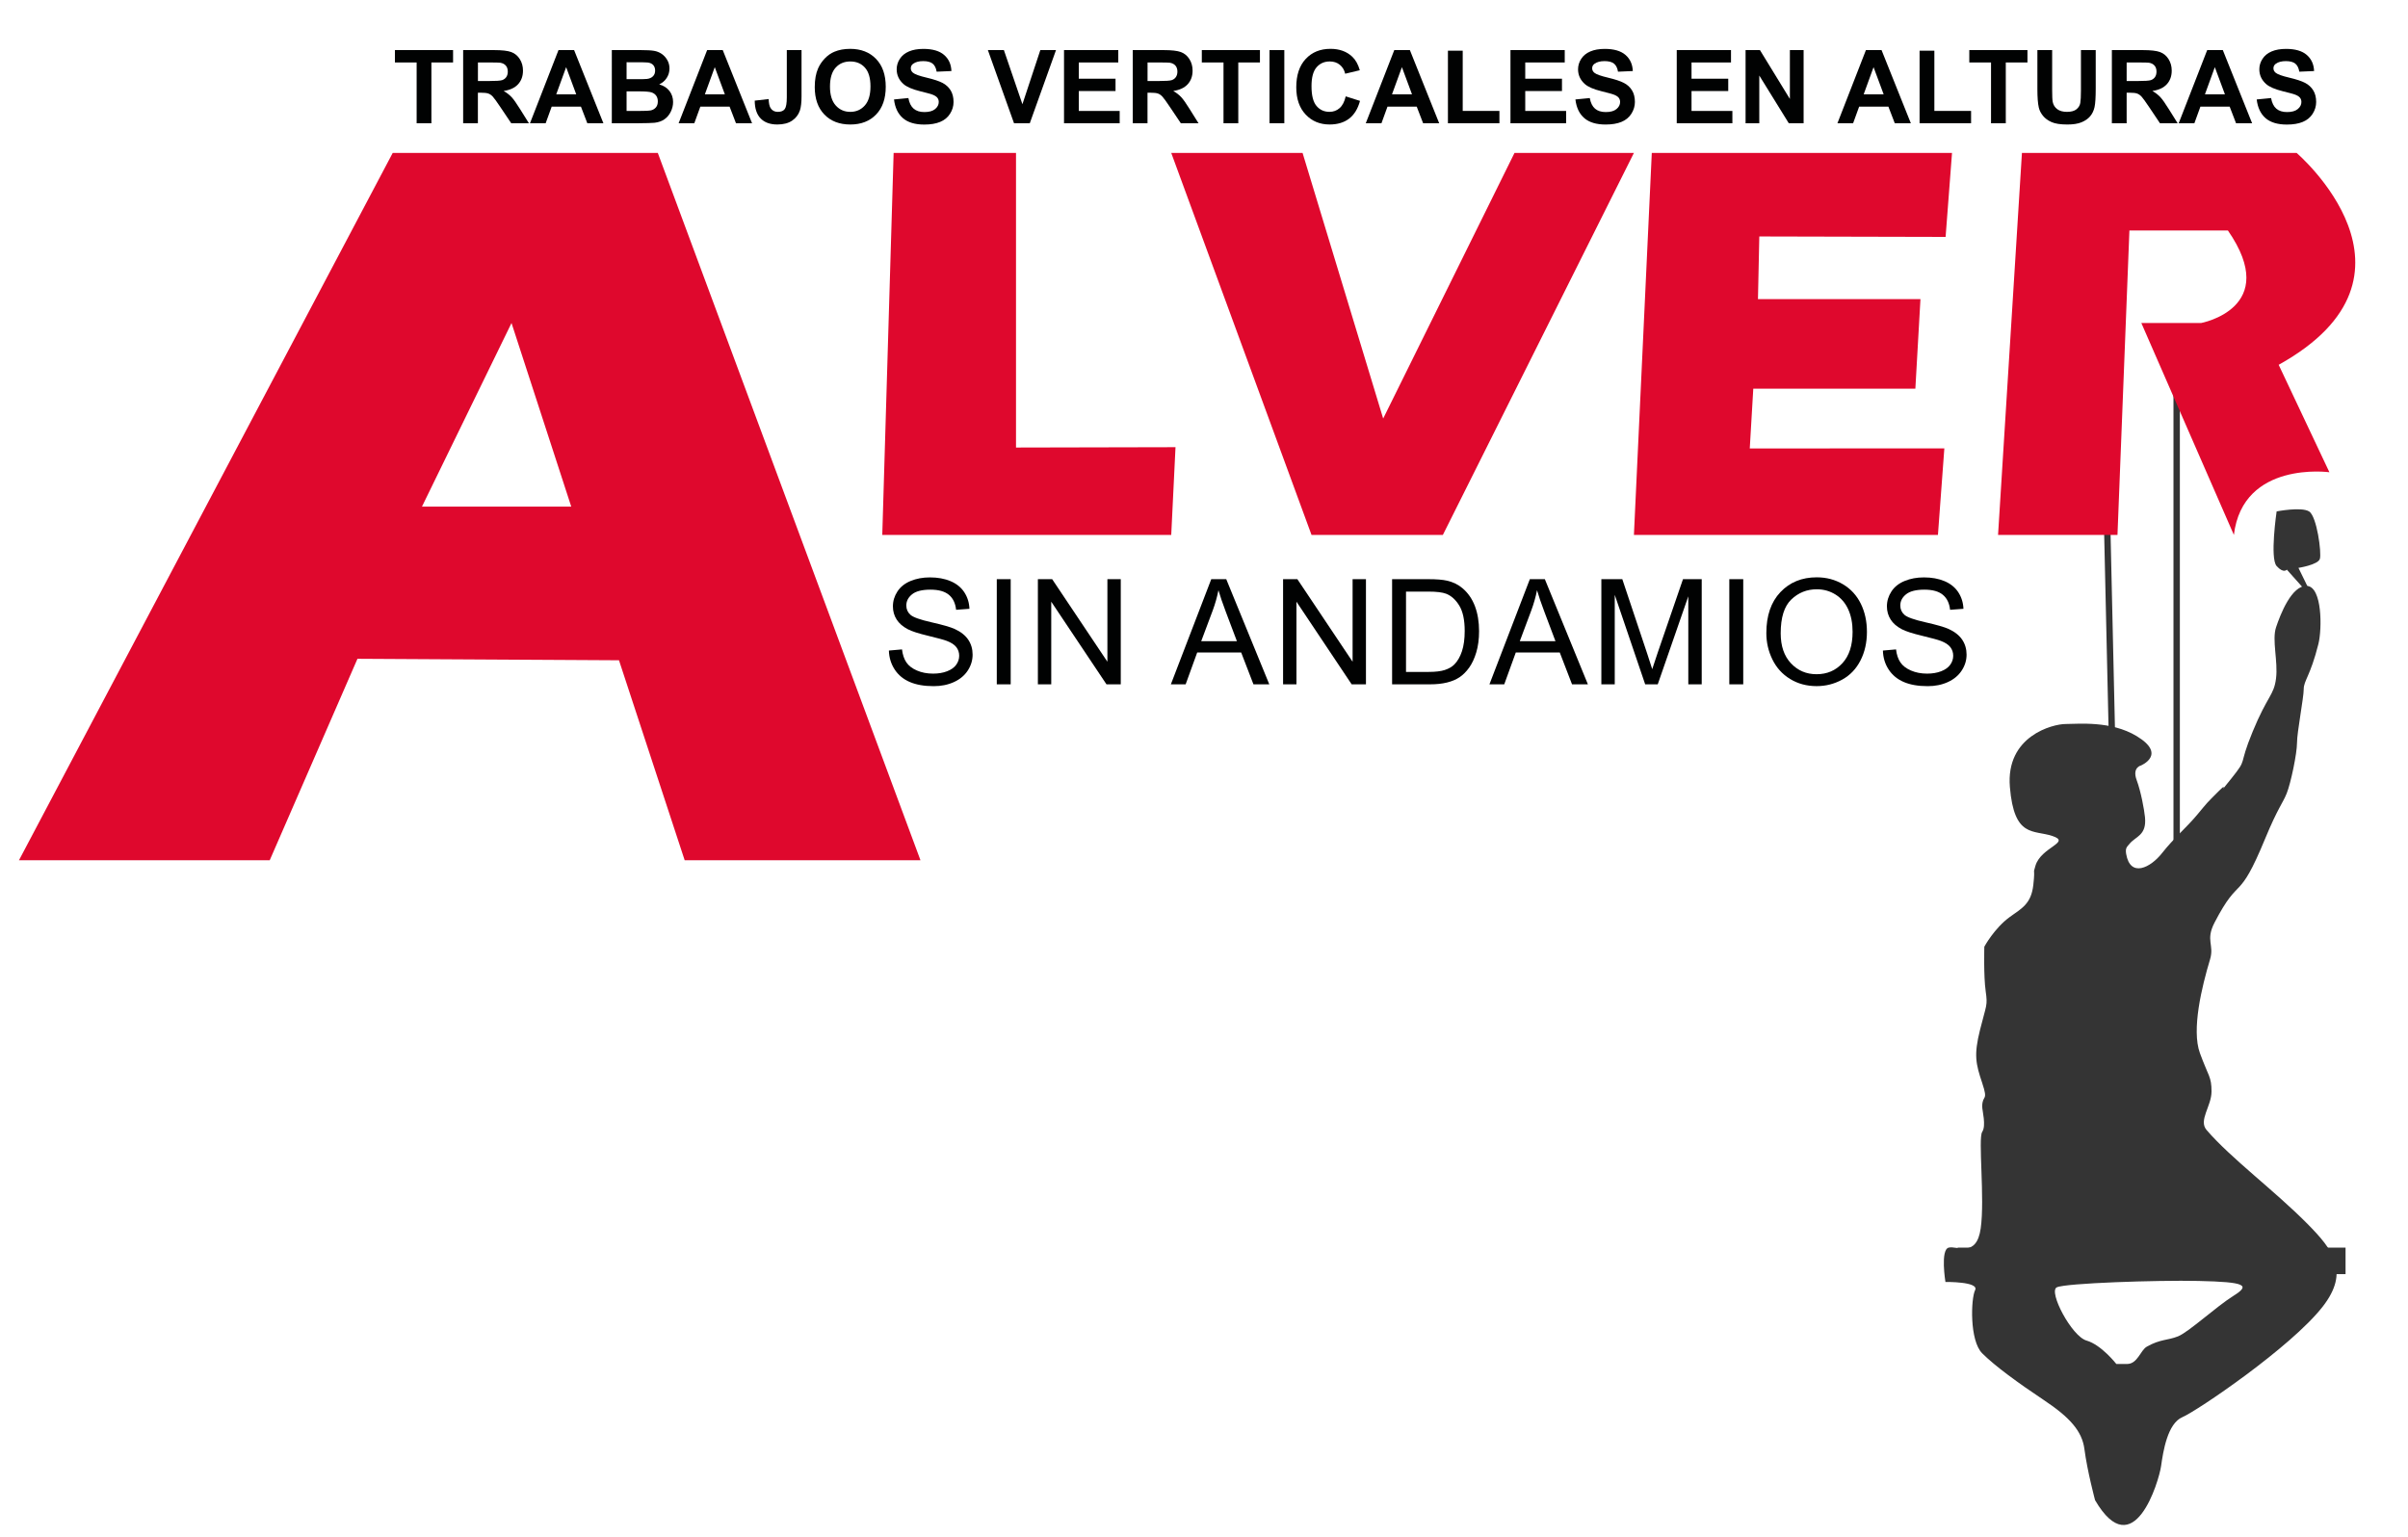 <?xml version="1.0" encoding="utf-8"?>
<!-- Generator: Adobe Illustrator 15.0.0, SVG Export Plug-In . SVG Version: 6.00 Build 0)  -->
<!DOCTYPE svg PUBLIC "-//W3C//DTD SVG 1.1//EN" "http://www.w3.org/Graphics/SVG/1.1/DTD/svg11.dtd">
<svg version="1.1" id="Capa_1" xmlns="http://www.w3.org/2000/svg" xmlns:xlink="http://www.w3.org/1999/xlink" x="0px" y="0px"
	 width="130px" height="83px" viewBox="0 0 130 83" enable-background="new 0 0 130 83" xml:space="preserve">
<g>
	<path fill="#343434" d="M124.579,66.091c-1.792-1.814-4.118-3.523-5.455-5.078c-0.446-0.521,0.269-1.277,0.269-2.082
		c0-0.804-0.167-0.804-0.627-2.068c-0.461-1.264,0.102-3.58,0.546-5.055c0.242-0.798-0.259-1.022,0.245-1.994
		c1.387-2.671,1.25-0.938,2.737-4.544c0.687-1.659,0.944-1.895,1.157-2.429c0.223-0.558,0.557-2.155,0.557-2.73
		c0-0.575,0.363-2.443,0.363-2.903c0-0.459,0.357-0.702,0.791-2.431c0.206-0.822,0.209-3.093-0.617-3.14s-1.439,1.548-1.669,2.237
		c-0.229,0.689,0.116,1.839,0,2.759c-0.114,0.92-0.46,0.92-1.263,2.874c-0.807,1.954-0.231,1.379-1.15,2.53
		c-0.921,1.149,0,0-0.69,0.689c-0.689,0.688-0.575,0.573-1.151,1.264c-0.573,0.689-1.263,1.264-1.896,2.069
		c-0.632,0.805-1.719,1.342-1.941,0.051c-0.059-0.339,0.063-0.396,0.176-0.54c0.328-0.412,0.942-0.449,0.84-1.449
		c-0.041-0.412-0.218-1.377-0.448-1.997c-0.255-0.685,0.23-0.791,0.23-0.791s1.423-0.587-0.23-1.586
		c-1.394-0.842-3.146-0.654-3.836-0.654s-3.24,0.645-3.009,3.403c0.23,2.758,1.265,2.299,2.299,2.645
		c1.034,0.345-0.62,0.592-0.92,1.608c-0.157,0.541,0,0-0.114,1.035c-0.116,1.035-0.641,1.271-1.265,1.725
		c-0.84,0.608-1.38,1.609-1.38,1.609s-0.043,1.597,0.073,2.4c0.114,0.804,0.041,0.703-0.303,2.082
		c-0.346,1.379-0.229,1.841,0.115,2.875c0.346,1.033,0.012,0.603,0,1.263c-0.003,0.224,0.229,1.036,0,1.381
		c-0.229,0.345,0.149,3.6-0.08,5.21c-0.229,1.609-1.27,0.924-1.729,1.038c-0.459,0.114-0.175,1.854-0.175,1.854
		s1.831-0.024,1.603,0.437c-0.23,0.46-0.308,2.727,0.382,3.416c0.689,0.69,1.952,1.608,3.334,2.529
		c1.379,0.919,2.058,1.663,2.184,2.643c0.153,1.184,0.575,2.759,0.575,2.759c2.085,3.568,3.448-1.034,3.563-1.838
		c0.114-0.806,0.346-2.299,1.149-2.645c0.805-0.344,5.863-3.775,7.571-5.962C126.871,68.664,125.948,67.479,124.579,66.091z
		 M120.576,69.97c-0.92,0.575-2.413,1.954-2.988,2.186c-0.573,0.229-0.952,0.143-1.686,0.557c-0.35,0.196-0.498,0.937-1.073,0.937
		s-0.575,0-0.575,0s-0.805-1.034-1.607-1.264c-0.807-0.229-2.071-2.646-1.61-2.874c0.459-0.23,5.435-0.394,7.644-0.346
		C121.266,69.222,121.496,69.396,120.576,69.97z"/>
	<rect x="105.687" y="67.367" fill="#343434" width="20.942" height="1.431"/>
	
		<line fill="none" stroke="#343434" stroke-width="0.345" stroke-miterlimit="10" x1="113.736" y1="27.354" x2="114.081" y2="42.59"/>
	
		<line fill="none" stroke="#343434" stroke-width="0.345" stroke-miterlimit="10" x1="117.511" y1="18.57" x2="117.511" y2="47.418"/>
	<path fill="#343434" d="M124.398,31.811l-0.938-1.052c0,0-0.177,0.223-0.552-0.195c-0.374-0.417,0-2.95,0-2.95s1.33-0.26,1.751,0
		c0.421,0.259,0.682,2.237,0.584,2.561c-0.098,0.325-1.157,0.487-1.157,0.487l0.562,1.149"/>
	<g>
		<path fill="#010202" d="M22.493,6.655V3.373h-1.172V2.705h3.139v0.668H23.29v3.282H22.493z"/>
		<path fill="#010202" d="M25.004,6.655v-3.95h1.678c0.422,0,0.729,0.036,0.92,0.106c0.191,0.071,0.344,0.197,0.459,0.378
			c0.115,0.182,0.173,0.389,0.173,0.623c0,0.296-0.087,0.541-0.262,0.734c-0.174,0.193-0.435,0.315-0.781,0.365
			c0.172,0.101,0.315,0.211,0.427,0.332c0.112,0.12,0.264,0.334,0.454,0.641l0.482,0.771h-0.954l-0.577-0.859
			c-0.205-0.307-0.345-0.501-0.42-0.581c-0.075-0.08-0.155-0.135-0.24-0.165s-0.218-0.044-0.401-0.044h-0.162v1.649H25.004z
			 M25.802,4.375h0.59c0.383,0,0.622-0.016,0.717-0.048c0.095-0.033,0.17-0.088,0.224-0.167c0.054-0.079,0.081-0.178,0.081-0.296
			c0-0.133-0.036-0.24-0.106-0.322c-0.071-0.082-0.171-0.133-0.301-0.155c-0.064-0.009-0.258-0.014-0.582-0.014h-0.623V4.375z"/>
		<path fill="#010202" d="M32.576,6.655h-0.868l-0.345-0.897h-1.579l-0.326,0.897h-0.846l1.539-3.95h0.843L32.576,6.655z
			 M31.108,5.092l-0.544-1.466L30.03,5.092H31.108z"/>
		<path fill="#010202" d="M33.029,2.705h1.579c0.312,0,0.546,0.013,0.699,0.039c0.154,0.026,0.291,0.081,0.412,0.163
			c0.122,0.083,0.222,0.192,0.303,0.33c0.081,0.137,0.121,0.291,0.121,0.462c0,0.185-0.05,0.354-0.149,0.509
			c-0.1,0.154-0.235,0.27-0.405,0.348c0.241,0.07,0.425,0.189,0.555,0.358c0.129,0.169,0.194,0.368,0.194,0.596
			c0,0.18-0.042,0.354-0.125,0.524c-0.083,0.17-0.198,0.306-0.342,0.407c-0.145,0.102-0.323,0.164-0.535,0.188
			c-0.133,0.014-0.454,0.023-0.962,0.027h-1.344V2.705z M33.827,3.362v0.914h0.522c0.311,0,0.504-0.004,0.58-0.014
			c0.136-0.016,0.244-0.063,0.322-0.142s0.117-0.181,0.117-0.308c0-0.122-0.034-0.222-0.101-0.298s-0.167-0.123-0.3-0.139
			c-0.079-0.009-0.306-0.014-0.682-0.014H33.827z M33.827,4.933v1.056h0.738c0.287,0,0.47-0.008,0.547-0.024
			c0.119-0.021,0.215-0.074,0.29-0.157s0.112-0.195,0.112-0.335c0-0.119-0.029-0.219-0.086-0.302
			c-0.058-0.083-0.141-0.143-0.25-0.181c-0.108-0.038-0.344-0.057-0.707-0.057H33.827z"/>
		<path fill="#010202" d="M40.601,6.655h-0.868l-0.345-0.897h-1.579l-0.326,0.897h-0.846l1.539-3.95h0.843L40.601,6.655z
			 M39.132,5.092l-0.544-1.466l-0.534,1.466H39.132z"/>
		<path fill="#010202" d="M42.477,2.705h0.795v2.5c0,0.327-0.029,0.579-0.086,0.754c-0.077,0.23-0.217,0.415-0.42,0.554
			c-0.203,0.139-0.471,0.209-0.803,0.209c-0.39,0-0.689-0.109-0.9-0.327c-0.21-0.218-0.316-0.539-0.318-0.961l0.752-0.086
			c0.009,0.226,0.042,0.386,0.1,0.479c0.086,0.142,0.217,0.213,0.393,0.213c0.178,0,0.304-0.051,0.377-0.152s0.11-0.312,0.11-0.632
			V2.705z"/>
		<path fill="#010202" d="M43.986,4.704c0-0.402,0.06-0.74,0.181-1.013c0.09-0.201,0.212-0.381,0.368-0.542
			c0.155-0.16,0.326-0.278,0.511-0.355c0.246-0.104,0.53-0.156,0.851-0.156c0.582,0,1.048,0.181,1.397,0.542
			c0.35,0.361,0.524,0.863,0.524,1.506c0,0.638-0.173,1.137-0.52,1.497c-0.347,0.36-0.811,0.54-1.391,0.54
			c-0.587,0-1.054-0.179-1.401-0.538S43.986,5.333,43.986,4.704z M44.808,4.677c0,0.447,0.104,0.786,0.31,1.017
			s0.469,0.346,0.787,0.346s0.579-0.115,0.783-0.344c0.204-0.229,0.306-0.572,0.306-1.03c0-0.453-0.099-0.791-0.298-1.013
			c-0.198-0.223-0.462-0.334-0.791-0.334s-0.594,0.113-0.795,0.338C44.908,3.883,44.808,4.223,44.808,4.677z"/>
		<path fill="#010202" d="M48.265,5.37l0.776-0.076c0.047,0.261,0.142,0.452,0.285,0.574c0.143,0.122,0.335,0.183,0.578,0.183
			c0.257,0,0.451-0.054,0.581-0.163c0.13-0.108,0.195-0.236,0.195-0.381c0-0.093-0.027-0.173-0.082-0.238s-0.15-0.123-0.287-0.171
			c-0.093-0.033-0.306-0.09-0.638-0.172c-0.428-0.106-0.728-0.236-0.9-0.391c-0.243-0.217-0.364-0.482-0.364-0.794
			c0-0.201,0.057-0.39,0.171-0.564c0.114-0.175,0.278-0.309,0.493-0.4c0.214-0.091,0.474-0.137,0.777-0.137
			c0.496,0,0.869,0.108,1.119,0.326c0.251,0.217,0.382,0.507,0.395,0.87l-0.797,0.035c-0.034-0.203-0.107-0.349-0.22-0.438
			s-0.281-0.133-0.505-0.133c-0.231,0-0.413,0.047-0.544,0.143c-0.084,0.061-0.127,0.143-0.127,0.245c0,0.094,0.04,0.173,0.119,0.24
			c0.101,0.084,0.345,0.173,0.733,0.264c0.388,0.092,0.675,0.187,0.861,0.284c0.186,0.098,0.332,0.232,0.437,0.401
			c0.105,0.17,0.158,0.38,0.158,0.629c0,0.226-0.063,0.438-0.189,0.636c-0.125,0.198-0.303,0.345-0.533,0.44
			c-0.23,0.096-0.517,0.144-0.859,0.144c-0.5,0-0.883-0.115-1.151-0.346C48.477,6.148,48.317,5.812,48.265,5.37z"/>
		<path fill="#010202" d="M54.744,6.655l-1.412-3.95h0.865l1,2.923l0.967-2.923h0.846l-1.415,3.95H54.744z"/>
		<path fill="#010202" d="M57.443,6.655v-3.95h2.929v0.668h-2.131v0.876h1.983v0.665h-1.983v1.075h2.207v0.666H57.443z"/>
		<path fill="#010202" d="M61.154,6.655v-3.95h1.678c0.422,0,0.729,0.036,0.92,0.106c0.191,0.071,0.344,0.197,0.459,0.378
			c0.115,0.182,0.173,0.389,0.173,0.623c0,0.296-0.087,0.541-0.262,0.734c-0.174,0.193-0.435,0.315-0.781,0.365
			c0.172,0.101,0.315,0.211,0.427,0.332c0.112,0.12,0.264,0.334,0.454,0.641l0.482,0.771h-0.954l-0.577-0.859
			c-0.205-0.307-0.345-0.501-0.42-0.581c-0.075-0.08-0.155-0.135-0.24-0.165s-0.218-0.044-0.401-0.044h-0.162v1.649H61.154z
			 M61.952,4.375h0.59c0.383,0,0.622-0.016,0.717-0.048c0.095-0.033,0.17-0.088,0.224-0.167c0.054-0.079,0.081-0.178,0.081-0.296
			c0-0.133-0.036-0.24-0.106-0.322c-0.071-0.082-0.171-0.133-0.301-0.155c-0.064-0.009-0.258-0.014-0.582-0.014h-0.623V4.375z"/>
		<path fill="#010202" d="M66.053,6.655V3.373h-1.171V2.705h3.138v0.668h-1.169v3.282H66.053z"/>
		<path fill="#010202" d="M68.537,6.655v-3.95h0.799v3.95H68.537z"/>
		<path fill="#010202" d="M72.65,5.203l0.773,0.245c-0.119,0.431-0.316,0.751-0.592,0.96c-0.275,0.209-0.626,0.314-1.05,0.314
			c-0.524,0-0.956-0.179-1.293-0.538c-0.338-0.358-0.507-0.848-0.507-1.47c0-0.657,0.17-1.168,0.51-1.532
			c0.339-0.364,0.785-0.545,1.338-0.545c0.484,0,0.877,0.143,1.178,0.428c0.18,0.169,0.314,0.412,0.404,0.728l-0.789,0.188
			c-0.047-0.205-0.145-0.366-0.293-0.485c-0.147-0.119-0.328-0.178-0.539-0.178c-0.293,0-0.531,0.105-0.713,0.315
			c-0.183,0.21-0.273,0.551-0.273,1.021c0,0.499,0.09,0.855,0.27,1.067s0.412,0.318,0.7,0.318c0.212,0,0.394-0.067,0.547-0.202
			C72.474,5.704,72.584,5.492,72.65,5.203z"/>
		<path fill="#010202" d="M77.697,6.655H76.83l-0.346-0.897h-1.578L74.58,6.655h-0.846l1.538-3.95h0.843L77.697,6.655z
			 M76.229,5.092l-0.544-1.466L75.15,5.092H76.229z"/>
		<path fill="#010202" d="M78.169,6.655V2.737h0.798v3.252h1.982v0.666H78.169z"/>
		<path fill="#010202" d="M81.545,6.655v-3.95h2.93v0.668h-2.132v0.876h1.983v0.665h-1.983v1.075h2.207v0.666H81.545z"/>
		<path fill="#010202" d="M85.051,5.37l0.776-0.076c0.047,0.261,0.142,0.452,0.284,0.574s0.336,0.183,0.578,0.183
			c0.258,0,0.451-0.054,0.58-0.163c0.131-0.108,0.195-0.236,0.195-0.381c0-0.093-0.027-0.173-0.082-0.238s-0.15-0.123-0.287-0.171
			c-0.092-0.033-0.306-0.09-0.638-0.172c-0.428-0.106-0.728-0.236-0.899-0.391c-0.243-0.217-0.364-0.482-0.364-0.794
			c0-0.201,0.058-0.39,0.171-0.564c0.114-0.175,0.278-0.309,0.493-0.4c0.214-0.091,0.474-0.137,0.777-0.137
			c0.495,0,0.868,0.108,1.12,0.326c0.25,0.217,0.381,0.507,0.395,0.87l-0.799,0.035c-0.033-0.203-0.107-0.349-0.219-0.438
			c-0.113-0.089-0.281-0.133-0.506-0.133c-0.23,0-0.412,0.047-0.543,0.143c-0.085,0.061-0.127,0.143-0.127,0.245
			c0,0.094,0.039,0.173,0.118,0.24c0.101,0.084,0.345,0.173,0.733,0.264c0.387,0.092,0.674,0.187,0.859,0.284
			C87.855,4.572,88,4.706,88.105,4.875c0.105,0.17,0.158,0.38,0.158,0.629c0,0.226-0.064,0.438-0.189,0.636s-0.303,0.345-0.533,0.44
			c-0.23,0.096-0.516,0.144-0.859,0.144c-0.5,0-0.883-0.115-1.15-0.346C85.264,6.148,85.104,5.812,85.051,5.37z"/>
		<path fill="#010202" d="M90.522,6.655v-3.95h2.929v0.668H91.32v0.876h1.982v0.665H91.32v1.075h2.206v0.666H90.522z"/>
		<path fill="#010202" d="M94.238,6.655v-3.95h0.776l1.616,2.638V2.705h0.741v3.95h-0.8l-1.593-2.576v2.576H94.238z"/>
		<path fill="#010202" d="M103.16,6.655h-0.867l-0.345-0.897h-1.579l-0.326,0.897h-0.846l1.538-3.95h0.844L103.16,6.655z
			 M101.692,5.092l-0.545-1.466l-0.533,1.466H101.692z"/>
		<path fill="#010202" d="M103.632,6.655V2.737h0.798v3.252h1.982v0.666H103.632z"/>
		<path fill="#010202" d="M107.489,6.655V3.373h-1.173V2.705h3.14v0.668h-1.17v3.282H107.489z"/>
		<path fill="#010202" d="M109.992,2.705h0.797v2.139c0,0.339,0.01,0.56,0.03,0.66c0.033,0.162,0.115,0.292,0.243,0.389
			c0.129,0.098,0.305,0.147,0.527,0.147c0.226,0,0.396-0.046,0.512-0.139c0.114-0.093,0.184-0.206,0.207-0.341
			s0.035-0.358,0.035-0.671V2.705h0.798V4.78c0,0.474-0.021,0.809-0.064,1.005c-0.044,0.196-0.123,0.361-0.239,0.496
			c-0.115,0.135-0.271,0.242-0.465,0.322c-0.193,0.08-0.447,0.12-0.76,0.12c-0.377,0-0.663-0.043-0.857-0.131
			c-0.195-0.087-0.35-0.2-0.462-0.339c-0.113-0.139-0.188-0.285-0.224-0.438c-0.053-0.226-0.078-0.56-0.078-1.002V2.705z"/>
		<path fill="#010202" d="M114.013,6.655v-3.95h1.679c0.422,0,0.729,0.036,0.92,0.106s0.344,0.197,0.459,0.378
			c0.115,0.182,0.173,0.389,0.173,0.623c0,0.296-0.087,0.541-0.262,0.734c-0.174,0.193-0.435,0.315-0.781,0.365
			c0.173,0.101,0.314,0.211,0.427,0.332c0.112,0.12,0.264,0.334,0.454,0.641l0.482,0.771h-0.954l-0.576-0.859
			c-0.205-0.307-0.345-0.501-0.42-0.581c-0.076-0.08-0.155-0.135-0.24-0.165c-0.084-0.03-0.218-0.044-0.401-0.044h-0.162v1.649
			H114.013z M114.81,4.375h0.591c0.382,0,0.621-0.016,0.717-0.048c0.095-0.033,0.169-0.088,0.224-0.167
			c0.054-0.079,0.08-0.178,0.08-0.296c0-0.133-0.035-0.24-0.106-0.322c-0.07-0.082-0.171-0.133-0.3-0.155
			c-0.064-0.009-0.259-0.014-0.582-0.014h-0.623V4.375z"/>
		<path fill="#010202" d="M121.584,6.655h-0.867l-0.345-0.897h-1.579l-0.326,0.897h-0.846l1.538-3.95h0.844L121.584,6.655z
			 M120.116,5.092l-0.545-1.466l-0.533,1.466H120.116z"/>
		<path fill="#010202" d="M121.832,5.37l0.776-0.076c0.047,0.261,0.142,0.452,0.284,0.574s0.335,0.183,0.578,0.183
			c0.257,0,0.45-0.054,0.58-0.163c0.13-0.108,0.195-0.236,0.195-0.381c0-0.093-0.027-0.173-0.082-0.238s-0.15-0.123-0.287-0.171
			c-0.093-0.033-0.306-0.09-0.639-0.172c-0.427-0.106-0.728-0.236-0.899-0.391c-0.242-0.217-0.364-0.482-0.364-0.794
			c0-0.201,0.058-0.39,0.172-0.564c0.113-0.175,0.278-0.309,0.492-0.4c0.215-0.091,0.475-0.137,0.777-0.137
			c0.496,0,0.869,0.108,1.12,0.326c0.25,0.217,0.382,0.507,0.395,0.87l-0.798,0.035c-0.034-0.203-0.107-0.349-0.22-0.438
			s-0.28-0.133-0.505-0.133c-0.231,0-0.413,0.047-0.544,0.143c-0.085,0.061-0.127,0.143-0.127,0.245c0,0.094,0.04,0.173,0.119,0.24
			c0.101,0.084,0.345,0.173,0.732,0.264c0.388,0.092,0.675,0.187,0.86,0.284c0.187,0.098,0.332,0.232,0.437,0.401
			c0.105,0.17,0.158,0.38,0.158,0.629c0,0.226-0.063,0.438-0.188,0.636c-0.126,0.198-0.304,0.345-0.534,0.44
			c-0.229,0.096-0.516,0.144-0.859,0.144c-0.499,0-0.883-0.115-1.15-0.346C122.044,6.148,121.884,5.812,121.832,5.37z"/>
	</g>
	<g>
		<path fill="#010202" d="M47.988,35.127l0.708-0.062c0.034,0.284,0.112,0.517,0.234,0.699s0.313,0.329,0.571,0.441
			s0.549,0.168,0.872,0.168c0.287,0,0.54-0.042,0.759-0.128c0.22-0.085,0.383-0.202,0.49-0.35c0.107-0.148,0.161-0.311,0.161-0.486
			c0-0.178-0.052-0.333-0.155-0.467c-0.104-0.133-0.274-0.245-0.511-0.335c-0.152-0.059-0.489-0.151-1.011-0.277
			c-0.521-0.125-0.887-0.243-1.096-0.354c-0.271-0.142-0.473-0.318-0.606-0.528c-0.133-0.21-0.199-0.446-0.199-0.707
			c0-0.287,0.081-0.554,0.244-0.804c0.163-0.249,0.4-0.438,0.712-0.567c0.312-0.129,0.66-0.193,1.042-0.193
			c0.421,0,0.792,0.067,1.113,0.203c0.322,0.136,0.569,0.335,0.742,0.598c0.173,0.264,0.266,0.562,0.279,0.895l-0.72,0.054
			c-0.039-0.359-0.17-0.63-0.393-0.813c-0.224-0.183-0.553-0.275-0.99-0.275c-0.455,0-0.786,0.083-0.993,0.25
			c-0.208,0.167-0.312,0.368-0.312,0.603c0,0.204,0.074,0.372,0.221,0.503c0.145,0.132,0.522,0.267,1.133,0.405
			c0.611,0.138,1.03,0.259,1.257,0.362c0.331,0.152,0.575,0.345,0.732,0.579c0.158,0.234,0.236,0.503,0.236,0.808
			c0,0.302-0.086,0.587-0.259,0.854s-0.421,0.475-0.746,0.624s-0.689,0.223-1.094,0.223c-0.514,0-0.944-0.075-1.292-0.225
			c-0.347-0.149-0.62-0.375-0.817-0.676C48.103,35.847,47.999,35.506,47.988,35.127z"/>
		<path fill="#010202" d="M53.813,36.951v-5.678h0.751v5.678H53.813z"/>
		<path fill="#010202" d="M56.032,36.951v-5.678h0.771l2.982,4.458v-4.458h0.721v5.678h-0.771l-2.982-4.462v4.462H56.032z"/>
		<path fill="#010202" d="M63.211,36.951l2.181-5.678h0.809l2.324,5.678H67.67l-0.663-1.72h-2.374l-0.624,1.72H63.211z M64.85,34.62
			h1.926l-0.594-1.572c-0.18-0.478-0.314-0.87-0.402-1.178c-0.072,0.364-0.174,0.726-0.306,1.084L64.85,34.62z"/>
		<path fill="#010202" d="M69.269,36.951v-5.678h0.771l2.982,4.458v-4.458h0.721v5.678h-0.771l-2.981-4.462v4.462H69.269z"/>
		<path fill="#010202" d="M75.155,36.951v-5.678h1.956c0.441,0,0.778,0.027,1.011,0.081c0.325,0.075,0.603,0.21,0.833,0.407
			c0.299,0.253,0.523,0.577,0.672,0.97c0.148,0.394,0.223,0.844,0.223,1.35c0,0.432-0.051,0.813-0.151,1.146
			s-0.229,0.609-0.388,0.827c-0.156,0.218-0.329,0.39-0.517,0.515c-0.187,0.125-0.413,0.22-0.678,0.285s-0.569,0.097-0.912,0.097
			H75.155z M75.906,36.281h1.213c0.374,0,0.668-0.035,0.881-0.104c0.213-0.07,0.383-0.168,0.51-0.294
			c0.178-0.178,0.316-0.417,0.416-0.719c0.1-0.301,0.148-0.666,0.148-1.094c0-0.594-0.097-1.05-0.292-1.369
			c-0.194-0.319-0.432-0.533-0.71-0.641c-0.201-0.078-0.525-0.116-0.973-0.116h-1.193V36.281z"/>
		<path fill="#010202" d="M80.41,36.951l2.181-5.678h0.81l2.324,5.678h-0.856l-0.663-1.72h-2.373l-0.624,1.72H80.41z M82.049,34.62
			h1.925l-0.593-1.572c-0.181-0.478-0.314-0.87-0.402-1.178c-0.072,0.364-0.175,0.726-0.307,1.084L82.049,34.62z"/>
		<path fill="#010202" d="M86.452,36.951v-5.678h1.131l1.344,4.02c0.124,0.375,0.215,0.655,0.271,0.84
			c0.064-0.207,0.165-0.51,0.302-0.91l1.359-3.95h1.011v5.678h-0.724v-4.752l-1.65,4.752h-0.678l-1.643-4.833v4.833H86.452z"/>
		<path fill="#010202" d="M93.36,36.951v-5.678h0.752v5.678H93.36z"/>
		<path fill="#010202" d="M95.359,34.186c0-0.942,0.253-1.68,0.759-2.213s1.159-0.8,1.96-0.8c0.523,0,0.996,0.125,1.417,0.375
			s0.742,0.6,0.963,1.048c0.221,0.448,0.331,0.956,0.331,1.524c0,0.576-0.116,1.091-0.349,1.545
			c-0.232,0.454-0.562,0.798-0.987,1.032c-0.427,0.234-0.886,0.351-1.379,0.351c-0.535,0-1.013-0.129-1.434-0.387
			s-0.739-0.61-0.956-1.057S95.359,34.684,95.359,34.186z M96.134,34.197c0,0.685,0.184,1.224,0.552,1.617s0.829,0.591,1.385,0.591
			c0.565,0,1.03-0.199,1.396-0.597c0.365-0.397,0.548-0.962,0.548-1.692c0-0.462-0.078-0.866-0.234-1.21s-0.385-0.612-0.686-0.802
			c-0.301-0.189-0.639-0.285-1.013-0.285c-0.532,0-0.99,0.183-1.373,0.548C96.325,32.733,96.134,33.343,96.134,34.197z"/>
		<path fill="#010202" d="M101.652,35.127l0.709-0.062c0.033,0.284,0.111,0.517,0.234,0.699c0.122,0.182,0.312,0.329,0.571,0.441
			c0.258,0.112,0.548,0.168,0.871,0.168c0.286,0,0.539-0.042,0.759-0.128c0.22-0.085,0.383-0.202,0.49-0.35s0.161-0.311,0.161-0.486
			c0-0.178-0.052-0.333-0.155-0.467c-0.104-0.133-0.273-0.245-0.512-0.335c-0.152-0.059-0.489-0.151-1.011-0.277
			c-0.521-0.125-0.887-0.243-1.096-0.354c-0.271-0.142-0.474-0.318-0.606-0.528s-0.199-0.446-0.199-0.707
			c0-0.287,0.081-0.554,0.244-0.804c0.162-0.249,0.4-0.438,0.713-0.567c0.312-0.129,0.659-0.193,1.041-0.193
			c0.421,0,0.792,0.067,1.114,0.203c0.321,0.136,0.568,0.335,0.741,0.598c0.173,0.264,0.266,0.562,0.279,0.895l-0.721,0.054
			c-0.039-0.359-0.17-0.63-0.394-0.813c-0.223-0.183-0.553-0.275-0.989-0.275c-0.454,0-0.785,0.083-0.993,0.25
			c-0.208,0.167-0.312,0.368-0.312,0.603c0,0.204,0.073,0.372,0.221,0.503c0.145,0.132,0.521,0.267,1.133,0.405
			c0.61,0.138,1.029,0.259,1.257,0.362c0.33,0.152,0.574,0.345,0.731,0.579c0.157,0.234,0.236,0.503,0.236,0.808
			c0,0.302-0.086,0.587-0.26,0.854c-0.173,0.267-0.421,0.475-0.745,0.624s-0.688,0.223-1.094,0.223
			c-0.515,0-0.944-0.075-1.292-0.225c-0.348-0.149-0.62-0.375-0.817-0.676S101.662,35.506,101.652,35.127z"/>
	</g>
	<polygon fill="#DF082D" points="47.631,28.884 48.244,8.256 54.851,8.256 54.851,24.165 63.462,24.146 63.231,28.884 	"/>
	<polygon fill="#DF082D" points="63.231,8.256 70.805,28.884 77.895,28.884 88.21,8.256 81.764,8.256 74.673,22.599 70.321,8.256 	
		"/>
	<polygon fill="#DF082D" points="89.175,8.256 88.21,28.884 104.623,28.884 104.969,24.21 94.464,24.215 94.654,20.987 
		103.404,20.987 103.679,16.153 94.907,16.153 94.979,12.768 105.037,12.792 105.383,8.256 	"/>
	<path fill="#DF082D" d="M107.869,28.884l1.289-20.628h14.826c0,0,7.736,6.607-0.966,11.442l2.739,5.801
		c0,0-4.673-0.644-5.157,3.385l-4.996-11.442h3.224c0,0,4.352-0.806,1.45-4.996h-5.318l-0.644,16.438H107.869z"/>
	<path fill="#DF082D" d="M35.512,8.256H21.202L1.025,46.449h13.537l4.736-10.877l14.119,0.08l3.546,10.797h12.73L35.512,8.256z
		 M22.781,27.354l4.834-9.912l3.224,9.912H22.781z"/>
</g>
</svg>
